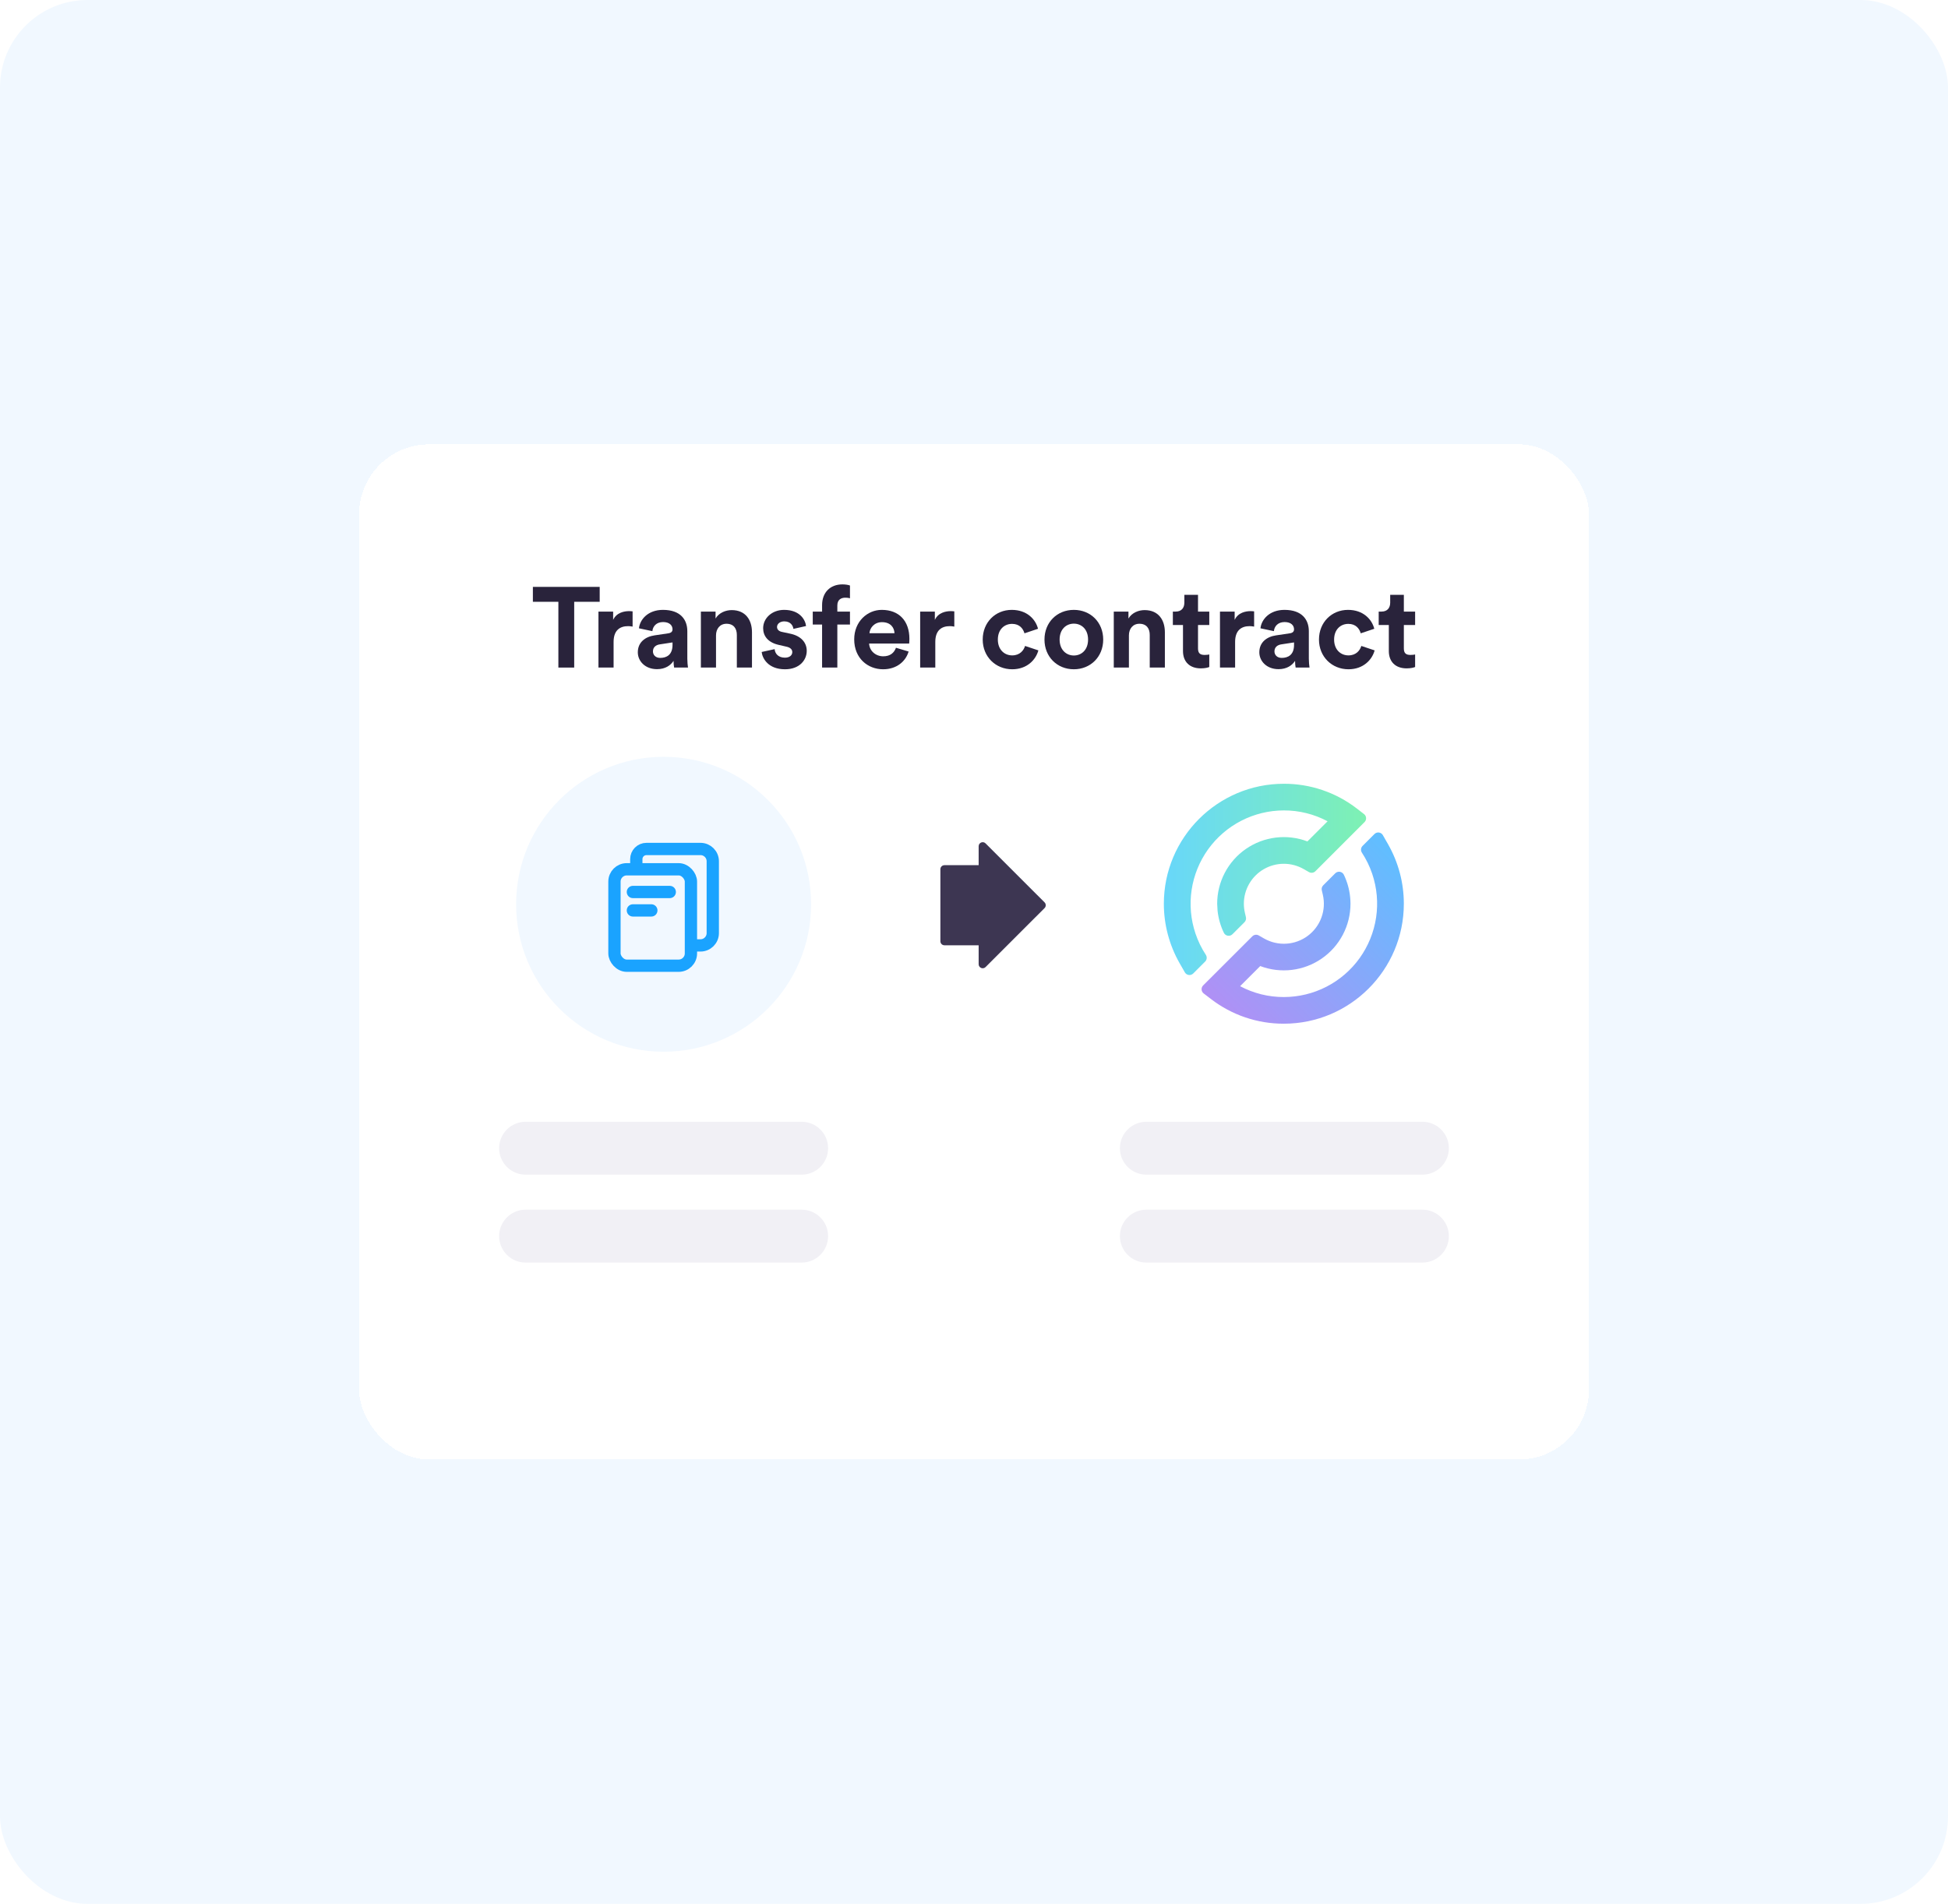 <svg width="445" height="435" viewBox="0 0 445 435" fill="none" xmlns="http://www.w3.org/2000/svg">
<rect width="445" height="435" rx="20" fill="#F1F8FF"/>
<g filter="url(#filter0_d_565_8007)">
<rect x="82.023" y="101.522" width="280.955" height="231.956" rx="16" fill="white" shape-rendering="crispEdges"/>
<path d="M320.695 135.914V139.736H323.269V142.804H320.695V148.16C320.695 149.278 321.215 149.642 322.203 149.642C322.619 149.642 323.087 149.59 323.269 149.538V152.398C322.957 152.528 322.333 152.71 321.319 152.71C318.823 152.71 317.263 151.228 317.263 148.758V142.804H314.949V139.736H315.599C316.951 139.736 317.575 138.852 317.575 137.708V135.914H320.695Z" fill="#29233B"/>
<path d="M308.014 142.544C306.246 142.544 304.764 143.818 304.764 146.132C304.764 148.446 306.272 149.746 308.04 149.746C309.808 149.746 310.692 148.576 310.978 147.588L314.02 148.602C313.448 150.734 311.446 152.918 308.04 152.918C304.27 152.918 301.306 150.058 301.306 146.132C301.306 142.18 304.218 139.346 307.936 139.346C311.42 139.346 313.396 141.504 313.942 143.662L310.848 144.702C310.536 143.636 309.73 142.544 308.014 142.544Z" fill="#29233B"/>
<path d="M287.679 149.044C287.679 146.756 289.369 145.482 291.501 145.17L294.647 144.702C295.375 144.598 295.609 144.234 295.609 143.792C295.609 142.882 294.907 142.128 293.451 142.128C291.943 142.128 291.111 143.09 291.007 144.208L287.939 143.558C288.147 141.556 289.993 139.346 293.425 139.346C297.481 139.346 298.989 141.634 298.989 144.208V150.5C298.989 151.176 299.067 152.086 299.145 152.528H295.973C295.895 152.19 295.843 151.488 295.843 150.994C295.193 152.008 293.971 152.892 292.073 152.892C289.343 152.892 287.679 151.046 287.679 149.044ZM292.801 150.318C294.257 150.318 295.609 149.616 295.609 147.354V146.782L292.723 147.224C291.839 147.354 291.137 147.848 291.137 148.836C291.137 149.59 291.683 150.318 292.801 150.318Z" fill="#29233B"/>
<path d="M286.49 139.684V143.168C286.1 143.09 285.762 143.064 285.45 143.064C283.682 143.064 282.148 143.922 282.148 146.678V152.528H278.69V139.736H282.044V141.634C282.824 139.944 284.592 139.632 285.684 139.632C285.97 139.632 286.23 139.658 286.49 139.684Z" fill="#29233B"/>
<path d="M273.673 135.914V139.736H276.247V142.804H273.673V148.16C273.673 149.278 274.193 149.642 275.181 149.642C275.597 149.642 276.065 149.59 276.247 149.538V152.398C275.935 152.528 275.311 152.71 274.297 152.71C271.801 152.71 270.241 151.228 270.241 148.758V142.804H267.927V139.736H268.577C269.929 139.736 270.553 138.852 270.553 137.708V135.914H273.673Z" fill="#29233B"/>
<path d="M257.888 145.17V152.528H254.43V139.736H257.784V141.322C258.564 139.996 260.098 139.398 261.476 139.398C264.648 139.398 266.104 141.66 266.104 144.468V152.528H262.646V145.066C262.646 143.636 261.944 142.518 260.28 142.518C258.772 142.518 257.888 143.688 257.888 145.17Z" fill="#29233B"/>
<path d="M245.308 149.772C246.998 149.772 248.558 148.55 248.558 146.132C248.558 143.714 246.998 142.492 245.308 142.492C243.618 142.492 242.058 143.714 242.058 146.132C242.058 148.524 243.618 149.772 245.308 149.772ZM245.308 139.346C249.13 139.346 252.016 142.18 252.016 146.132C252.016 150.058 249.13 152.918 245.308 152.918C241.486 152.918 238.6 150.058 238.6 146.132C238.6 142.18 241.486 139.346 245.308 139.346Z" fill="#29233B"/>
<path d="M231.198 142.544C229.43 142.544 227.948 143.818 227.948 146.132C227.948 148.446 229.456 149.746 231.224 149.746C232.992 149.746 233.876 148.576 234.162 147.588L237.204 148.602C236.632 150.734 234.63 152.918 231.224 152.918C227.454 152.918 224.49 150.058 224.49 146.132C224.49 142.18 227.402 139.346 231.12 139.346C234.604 139.346 236.58 141.504 237.126 143.662L234.032 144.702C233.72 143.636 232.914 142.544 231.198 142.544Z" fill="#29233B"/>
<path d="M218.002 139.684V143.168C217.612 143.09 217.274 143.064 216.962 143.064C215.194 143.064 213.66 143.922 213.66 146.678V152.528H210.202V139.736H213.556V141.634C214.336 139.944 216.104 139.632 217.196 139.632C217.482 139.632 217.742 139.658 218.002 139.684Z" fill="#29233B"/>
<path d="M198.618 144.676H204.338C204.286 143.402 203.454 142.154 201.478 142.154C199.684 142.154 198.696 143.506 198.618 144.676ZM204.676 148.004L207.562 148.862C206.912 151.072 204.884 152.918 201.738 152.918C198.228 152.918 195.134 150.396 195.134 146.08C195.134 141.998 198.15 139.346 201.426 139.346C205.378 139.346 207.744 141.868 207.744 145.976C207.744 146.47 207.692 146.99 207.692 147.042H198.54C198.618 148.732 200.048 149.954 201.764 149.954C203.376 149.954 204.26 149.148 204.676 148.004Z" fill="#29233B"/>
<path d="M193.075 136.564C192.295 136.564 191.281 136.902 191.281 138.332V139.736H194.167V142.7H191.281V152.528H187.797V142.7H185.665V139.736H187.797V138.28C187.797 135.394 189.617 133.522 192.451 133.522C193.179 133.522 193.881 133.652 194.167 133.782V136.694C193.985 136.642 193.647 136.564 193.075 136.564Z" fill="#29233B"/>
<path d="M173.995 148.966L176.959 148.316C177.037 149.33 177.791 150.266 179.299 150.266C180.443 150.266 180.989 149.668 180.989 148.992C180.989 148.42 180.599 147.952 179.611 147.744L177.921 147.354C175.451 146.808 174.333 145.326 174.333 143.532C174.333 141.244 176.361 139.346 179.117 139.346C182.757 139.346 183.979 141.66 184.135 143.038L181.249 143.688C181.145 142.934 180.599 141.972 179.143 141.972C178.233 141.972 177.505 142.518 177.505 143.246C177.505 143.87 177.973 144.26 178.675 144.39L180.495 144.78C183.017 145.3 184.291 146.834 184.291 148.706C184.291 150.786 182.679 152.918 179.325 152.918C175.477 152.918 174.151 150.422 173.995 148.966Z" fill="#29233B"/>
<path d="M163.566 145.17V152.528H160.108V139.736H163.462V141.322C164.242 139.996 165.776 139.398 167.154 139.398C170.326 139.398 171.782 141.66 171.782 144.468V152.528H168.324V145.066C168.324 143.636 167.622 142.518 165.958 142.518C164.45 142.518 163.566 143.688 163.566 145.17Z" fill="#29233B"/>
<path d="M145.701 149.044C145.701 146.756 147.391 145.482 149.523 145.17L152.669 144.702C153.397 144.598 153.631 144.234 153.631 143.792C153.631 142.882 152.929 142.128 151.473 142.128C149.965 142.128 149.133 143.09 149.029 144.208L145.961 143.558C146.169 141.556 148.015 139.346 151.447 139.346C155.503 139.346 157.011 141.634 157.011 144.208V150.5C157.011 151.176 157.089 152.086 157.167 152.528H153.995C153.917 152.19 153.865 151.488 153.865 150.994C153.215 152.008 151.993 152.892 150.095 152.892C147.365 152.892 145.701 151.046 145.701 149.044ZM150.823 150.318C152.279 150.318 153.631 149.616 153.631 147.354V146.782L150.745 147.224C149.861 147.354 149.159 147.848 149.159 148.836C149.159 149.59 149.705 150.318 150.823 150.318Z" fill="#29233B"/>
<path d="M144.511 139.684V143.168C144.121 143.09 143.783 143.064 143.471 143.064C141.703 143.064 140.169 143.922 140.169 146.678V152.528H136.711V139.736H140.065V141.634C140.845 139.944 142.613 139.632 143.705 139.632C143.991 139.632 144.251 139.658 144.511 139.684Z" fill="#29233B"/>
<path d="M136.993 137.5H131.169V152.528H127.555V137.5H121.731V134.094H136.993V137.5Z" fill="#29233B"/>
<path d="M223.562 220.304V215.981H215.742C215.234 215.981 214.821 215.567 214.821 215.059V198.601C214.821 198.094 215.234 197.68 215.742 197.68H223.562V193.356C223.562 192.529 224.558 192.116 225.141 192.699L238.62 206.177C238.977 206.534 238.977 207.126 238.62 207.484L225.141 220.962C224.558 221.545 223.562 221.131 223.562 220.304Z" fill="#3D3652"/>
<circle cx="293.303" cy="206.51" r="33.592" fill="white"/>
<path d="M317.087 192.893L315.899 190.817C315.806 190.655 315.677 190.516 315.521 190.412C315.366 190.307 315.189 190.24 315.003 190.215C314.818 190.19 314.629 190.209 314.452 190.269C314.275 190.329 314.113 190.429 313.981 190.561L311.267 193.275C311.067 193.475 310.942 193.738 310.915 194.02C310.887 194.301 310.957 194.583 311.114 194.819C312.106 196.333 312.9 197.968 313.478 199.684C314.556 202.89 314.856 206.307 314.353 209.652C313.851 212.997 312.56 216.174 310.587 218.922C308.613 221.669 306.015 223.908 303.006 225.453C299.997 226.998 296.664 227.805 293.281 227.808C289.796 227.818 286.363 226.965 283.288 225.327L287.889 220.728C290.193 221.6 292.675 221.9 295.121 221.602C297.567 221.304 299.904 220.416 301.932 219.016C303.959 217.615 305.617 215.744 306.761 213.562C307.906 211.38 308.504 208.952 308.504 206.488C308.503 205.962 308.474 205.436 308.417 204.912C308.237 203.155 307.751 201.442 306.982 199.852C306.896 199.679 306.77 199.529 306.615 199.414C306.46 199.3 306.28 199.223 306.09 199.191C305.9 199.159 305.705 199.173 305.521 199.231C305.337 199.29 305.169 199.39 305.032 199.526L302.277 202.281C302.13 202.427 302.023 202.608 301.966 202.808C301.909 203.007 301.904 203.217 301.951 203.419L302.182 204.409C302.589 206.14 302.482 207.952 301.874 209.623C301.265 211.295 300.182 212.752 298.757 213.816C297.332 214.88 295.628 215.505 293.853 215.615C292.078 215.724 290.309 215.312 288.765 214.431L287.553 213.736C287.321 213.602 287.052 213.549 286.787 213.584C286.521 213.619 286.275 213.74 286.085 213.929L274.846 225.155C274.723 225.278 274.628 225.425 274.567 225.587C274.506 225.749 274.48 225.923 274.492 226.096C274.503 226.269 274.551 226.437 274.633 226.59C274.714 226.743 274.828 226.876 274.965 226.982L276.621 228.251C281.394 231.93 287.255 233.917 293.281 233.898C308.394 233.898 320.691 221.601 320.691 206.488C320.692 201.72 319.45 197.035 317.087 192.893Z" fill="url(#paint0_linear_565_8007)"/>
<path d="M309.94 184.724C305.167 181.045 299.307 179.059 293.281 179.077C278.166 179.077 265.869 191.373 265.869 206.489C265.869 211.256 267.111 215.942 269.473 220.084L270.661 222.159C270.754 222.324 270.884 222.464 271.04 222.57C271.197 222.676 271.375 222.744 271.562 222.768C271.75 222.793 271.94 222.774 272.118 222.712C272.297 222.651 272.458 222.549 272.591 222.414L275.303 219.702C275.503 219.502 275.627 219.238 275.655 218.957C275.683 218.676 275.612 218.393 275.455 218.158C274.464 216.643 273.67 215.008 273.092 213.293C272.014 210.087 271.713 206.671 272.215 203.326C272.717 199.982 274.008 196.805 275.98 194.057C277.952 191.309 280.55 189.07 283.558 187.525C286.566 185.979 289.899 185.171 293.281 185.167C296.765 185.158 300.197 186.01 303.272 187.648L298.665 192.249C296.361 191.376 293.879 191.076 291.433 191.374C288.987 191.672 286.65 192.559 284.622 193.96C282.595 195.36 280.938 197.232 279.793 199.414C278.649 201.597 278.051 204.024 278.052 206.489C278.052 206.741 278.12 207.895 278.141 208.094C278.327 209.84 278.813 211.541 279.576 213.123C279.661 213.298 279.786 213.451 279.942 213.568C280.098 213.685 280.279 213.763 280.471 213.796C280.663 213.829 280.86 213.815 281.046 213.756C281.231 213.697 281.4 213.594 281.538 213.457L284.293 210.704C284.44 210.556 284.547 210.374 284.604 210.173C284.661 209.972 284.665 209.761 284.617 209.558L284.389 208.576C284.23 207.892 284.148 207.191 284.146 206.489C284.146 204.89 284.566 203.319 285.364 201.933C286.162 200.548 287.31 199.396 288.693 198.593C290.075 197.791 291.645 197.365 293.244 197.36C294.842 197.354 296.415 197.769 297.803 198.562L299.017 199.256C299.248 199.389 299.517 199.443 299.782 199.408C300.047 199.373 300.293 199.252 300.483 199.063L311.714 187.831C311.837 187.709 311.932 187.561 311.993 187.399C312.054 187.237 312.08 187.063 312.069 186.89C312.057 186.717 312.009 186.548 311.927 186.395C311.846 186.242 311.732 186.108 311.595 186.003L309.94 184.724Z" fill="url(#paint1_linear_565_8007)"/>
<path d="M324.934 256.303H261.874C258.536 256.303 255.83 259.009 255.83 262.346C255.83 265.684 258.536 268.39 261.874 268.39H324.934C328.271 268.39 330.977 265.684 330.977 262.346C330.977 259.009 328.271 256.303 324.934 256.303Z" fill="#F1F0F5"/>
<path d="M324.934 276.39H261.874C258.536 276.39 255.83 279.096 255.83 282.434C255.83 285.772 258.536 288.478 261.874 288.478H324.934C328.271 288.478 330.977 285.772 330.977 282.434C330.977 279.096 328.271 276.39 324.934 276.39Z" fill="#F1F0F5"/>
<path d="M151.596 240.303C170.204 240.303 185.289 225.218 185.289 206.611C185.289 188.003 170.204 172.918 151.596 172.918C132.989 172.918 117.904 188.003 117.904 206.611C117.904 225.218 132.989 240.303 151.596 240.303Z" fill="#F1F8FF"/>
<rect x="140.366" y="198.615" width="17.47" height="22.034" rx="2.808" stroke="#1AA3FF" stroke-width="2.808"/>
<path d="M157.836 216.01H160.019C161.57 216.01 162.827 214.753 162.827 213.202V196.784C162.827 195.233 161.57 193.976 160.019 193.976H147.676C146.395 193.976 145.357 195.014 145.357 196.295V196.295V198.035" stroke="#1AA3FF" stroke-width="2.808"/>
<path d="M144.577 203.803H153" stroke="#1AA3FF" stroke-width="2.808" stroke-linecap="round"/>
<path d="M144.577 208.014H148.789" stroke="#1AA3FF" stroke-width="2.808" stroke-linecap="round"/>
<path d="M183.126 256.303H120.066C116.729 256.303 114.023 259.009 114.023 262.346C114.023 265.684 116.729 268.39 120.066 268.39H183.126C186.464 268.39 189.17 265.684 189.17 262.346C189.17 259.009 186.464 256.303 183.126 256.303Z" fill="#F1F0F5"/>
<path d="M183.126 276.39H120.066C116.729 276.39 114.023 279.096 114.023 282.434C114.023 285.772 116.729 288.478 120.066 288.478H183.126C186.464 288.478 189.17 285.772 189.17 282.434C189.17 279.096 186.464 276.39 183.126 276.39Z" fill="#F1F0F5"/>
</g>
<defs>
<filter id="filter0_d_565_8007" x="62.023" y="81.522" width="320.955" height="271.956" filterUnits="userSpaceOnUse" color-interpolation-filters="sRGB">
<feFlood flood-opacity="0" result="BackgroundImageFix"/>
<feColorMatrix in="SourceAlpha" type="matrix" values="0 0 0 0 0 0 0 0 0 0 0 0 0 0 0 0 0 0 127 0" result="hardAlpha"/>
<feOffset/>
<feGaussianBlur stdDeviation="10"/>
<feComposite in2="hardAlpha" operator="out"/>
<feColorMatrix type="matrix" values="0 0 0 0 0.43 0 0 0 0 0.453 0 0 0 0 1 0 0 0 0.25 0"/>
<feBlend mode="normal" in2="BackgroundImageFix" result="effect1_dropShadow_565_8007"/>
<feBlend mode="normal" in="SourceGraphic" in2="effect1_dropShadow_565_8007" result="shape"/>
</filter>
<linearGradient id="paint0_linear_565_8007" x1="283.614" y1="235.644" x2="322.201" y2="197.057" gradientUnits="userSpaceOnUse">
<stop stop-color="#B090F5"/>
<stop offset="1" stop-color="#5FBFFF"/>
</linearGradient>
<linearGradient id="paint1_linear_565_8007" x1="265.869" y1="200.925" x2="312.071" y2="200.925" gradientUnits="userSpaceOnUse">
<stop stop-color="#68D7FA"/>
<stop offset="1" stop-color="#7EF1B3"/>
</linearGradient>
</defs>
</svg>
